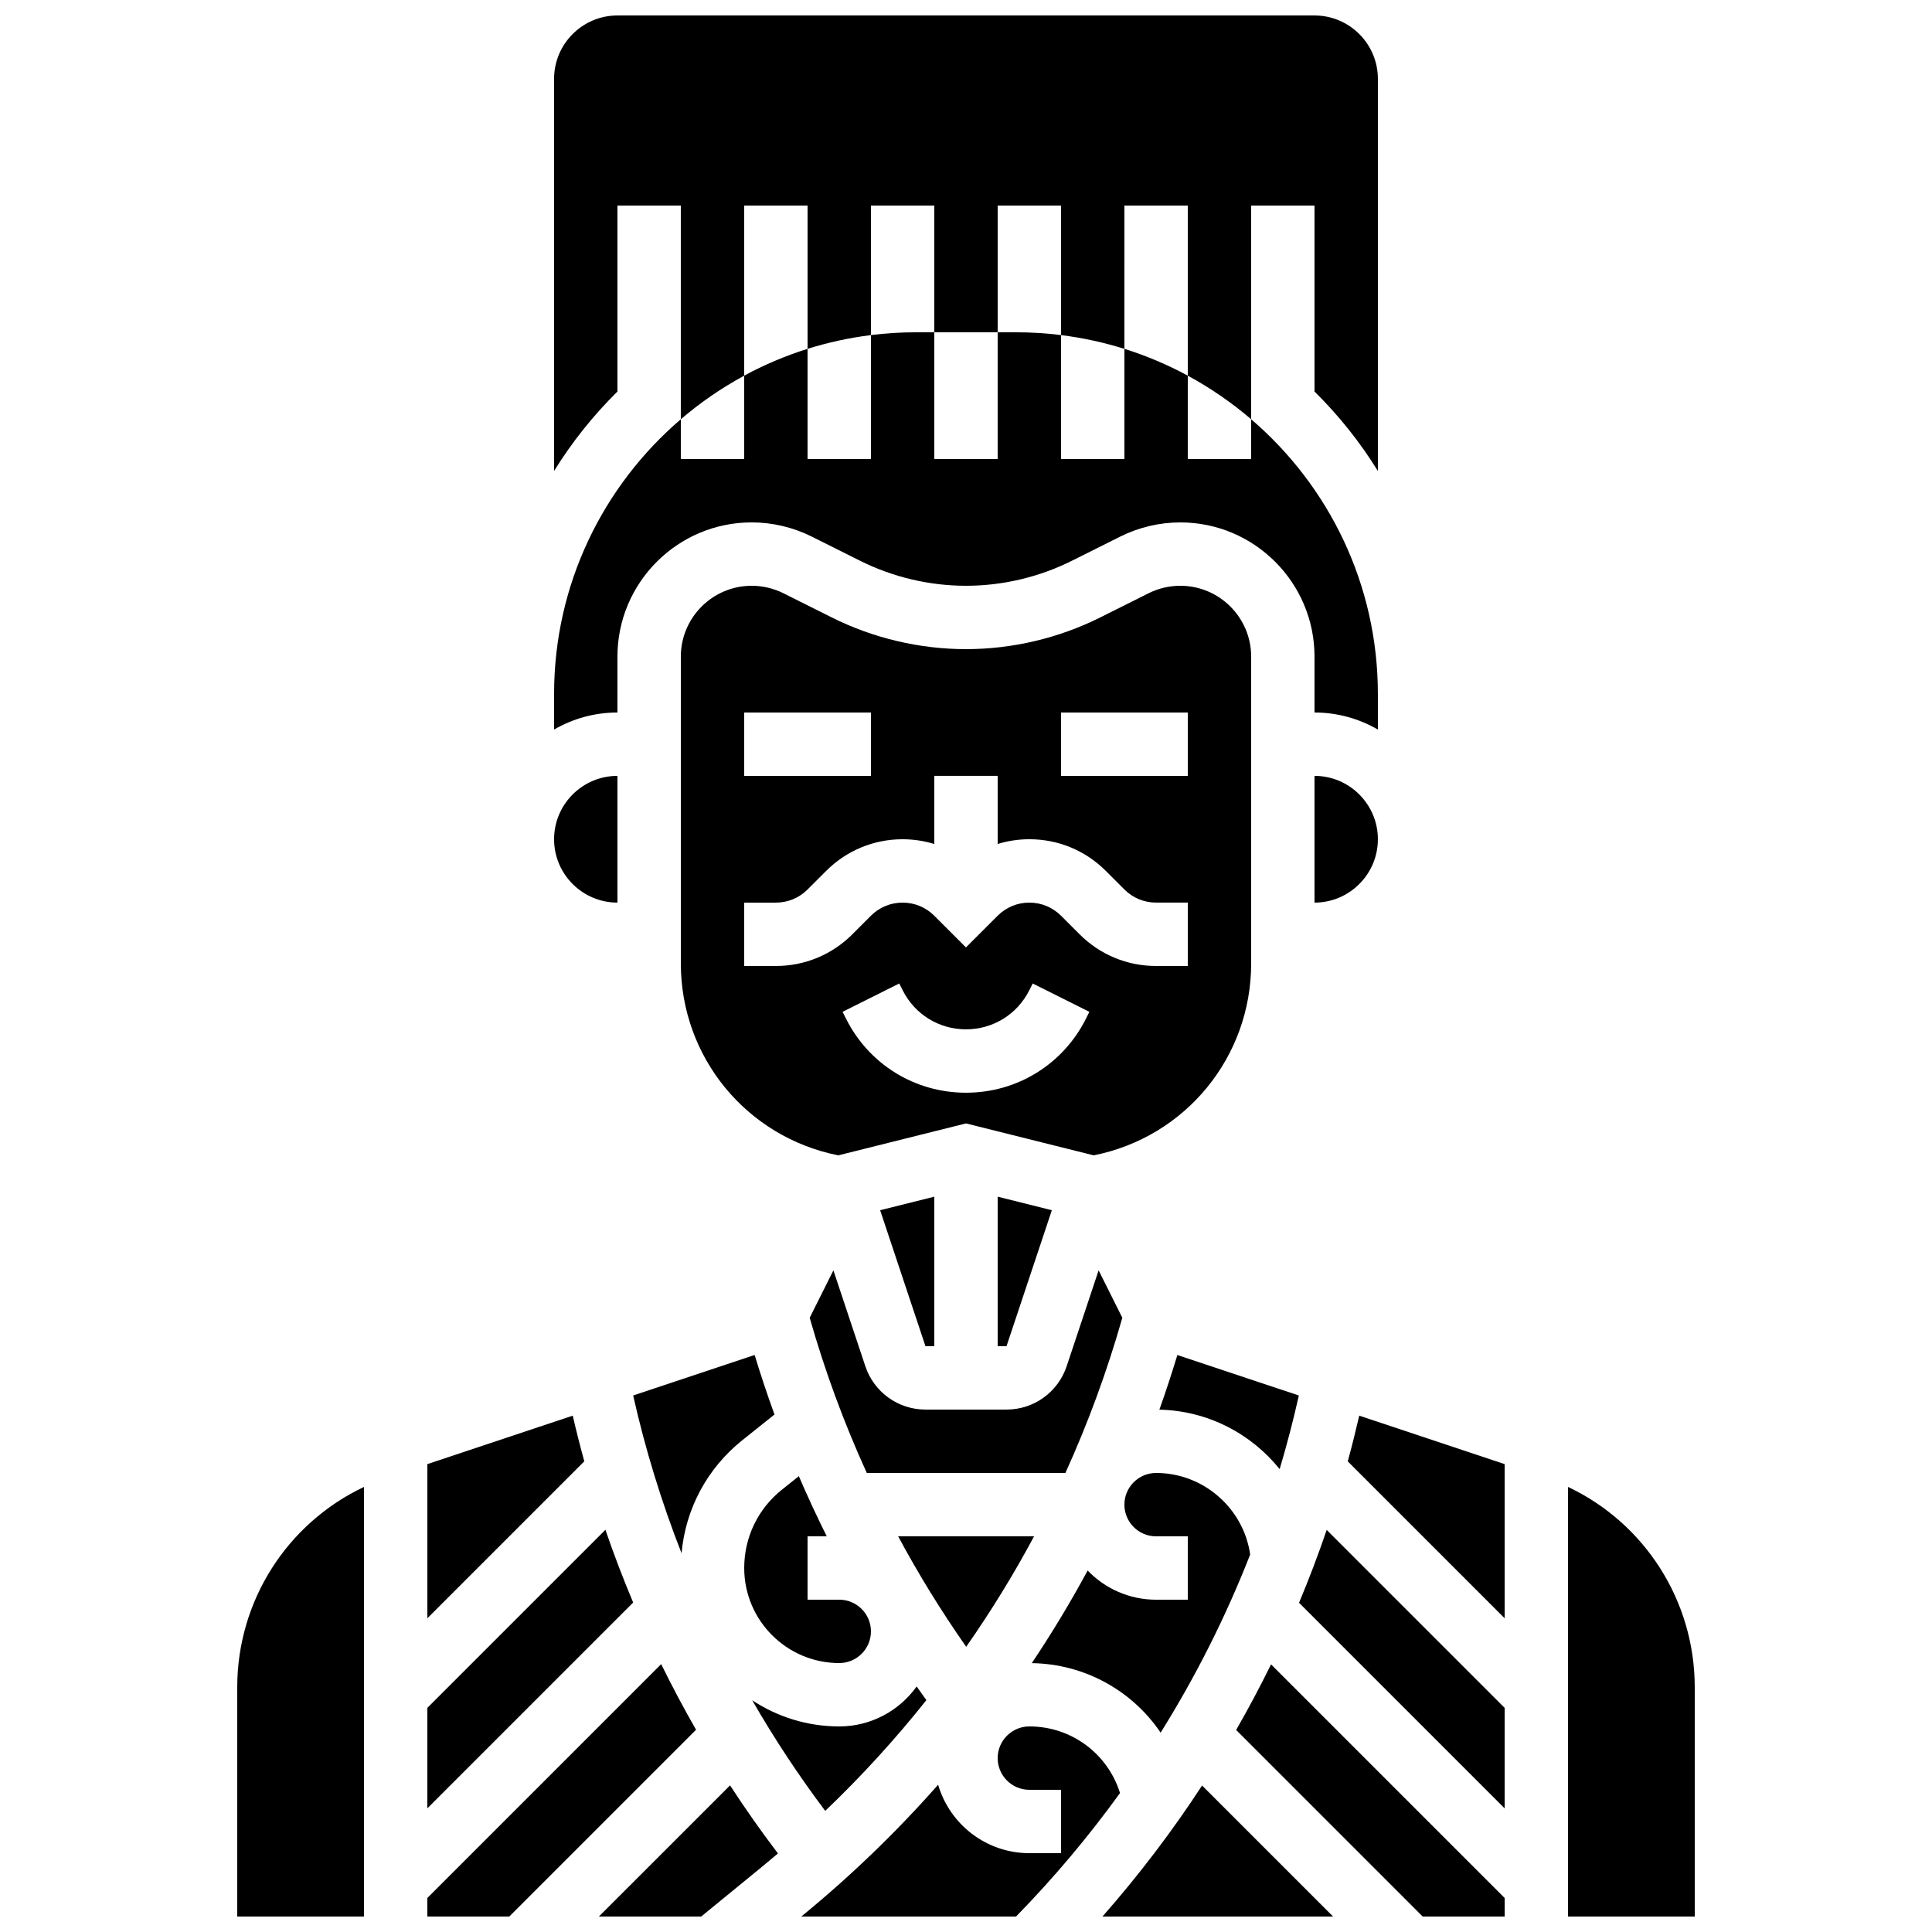 <?xml version="1.0" encoding="UTF-8"?>
<!-- Uploaded to: SVG Repo, www.svgrepo.com, Generator: SVG Repo Mixer Tools -->
<svg width="800px" height="800px" version="1.1" viewBox="144 144 512 512" xmlns="http://www.w3.org/2000/svg">
 <defs>
  <clipPath id="h">
   <path d="m290 148.09h220v120.91h-220z"/>
  </clipPath>
  <clipPath id="g">
   <path d="m471 585h72v66.902h-72z"/>
  </clipPath>
  <clipPath id="f">
   <path d="m436 617h62v34.902h-62z"/>
  </clipPath>
  <clipPath id="e">
   <path d="m559 538h35v113.9h-35z"/>
  </clipPath>
  <clipPath id="d">
   <path d="m356 601h85v50.902h-85z"/>
  </clipPath>
  <clipPath id="c">
   <path d="m206 538h35v113.9h-35z"/>
  </clipPath>
  <clipPath id="b">
   <path d="m257 585h72v66.902h-72z"/>
  </clipPath>
  <clipPath id="a">
   <path d="m302 617h49v34.902h-49z"/>
  </clipPath>
 </defs>
 <path d="m324.62 555.64c1.043-11.738 6.762-22.496 16.074-29.945l8.551-6.84c-1.887-5.195-3.644-10.449-5.258-15.766l-32.195 10.73c3.207 14.246 7.504 28.234 12.828 41.82z"/>
 <path d="m483.12 533.33c1.918-6.422 3.613-12.93 5.09-19.508l-32.195-10.73c-1.48 4.879-3.062 9.711-4.769 14.484 12.785 0.262 24.305 6.34 31.875 15.754z"/>
 <path d="m451.58 603.17c9.344-14.961 17.285-30.75 23.73-47.203-1.746-12.25-12.375-21.617-24.934-21.617-4.629 0-8.398 3.766-8.398 8.398 0 4.629 3.766 8.398 8.398 8.398h8.398v16.793h-8.398c-7.117 0-13.551-2.973-18.137-7.734-4.547 8.418-9.488 16.602-14.801 24.543 14.09 0.211 26.656 7.352 34.141 18.422z"/>
 <path d="m418.04 551.14h-36.02c5.41 10.078 11.426 19.844 18.031 29.277 6.566-9.391 12.574-19.16 17.988-29.277z"/>
 <path d="m389.5 594.55c-0.871-1.199-1.727-2.41-2.578-3.621-4.574 6.402-12.059 10.59-20.508 10.59-8.52 0-16.453-2.559-23.078-6.938 5.848 10.152 12.309 19.949 19.355 29.32 9.645-9.207 18.59-19.012 26.809-29.352z"/>
 <path d="m366.41 584.73c4.629 0 8.398-3.766 8.398-8.398 0-4.629-3.766-8.398-8.398-8.398h-8.398v-16.793h5.09c-2.617-5.242-5.09-10.559-7.402-15.945l-4.519 3.613c-6.328 5.066-9.957 12.621-9.957 20.73 0 13.891 11.301 25.191 25.188 25.191z"/>
 <g clip-path="url(#h)">
  <path d="m341.22 198.48h16.793v37.969c5.41-1.699 11.023-2.93 16.793-3.648v-34.32h16.793v33.586h16.793v-33.586h16.793v34.324c5.773 0.719 11.387 1.949 16.793 3.648l0.004-37.973h16.793v45.078c6.012 3.254 11.637 7.133 16.793 11.547v-56.625h16.793v49.281c6.394 6.309 12.043 13.375 16.793 21.051v-103.92c0-9.258-7.535-16.793-16.793-16.793h-184.73c-9.258 0-16.793 7.535-16.793 16.793v103.92c4.75-7.676 10.398-14.742 16.793-21.051v-49.281h16.793v56.629c5.156-4.414 10.781-8.297 16.793-11.547z"/>
 </g>
 <path d="m307.63 318.01c0-19.613 15.957-35.57 35.57-35.57 5.492 0 10.996 1.297 15.906 3.754l12.828 6.414c8.668 4.336 18.371 6.629 28.062 6.629 9.688 0 19.391-2.289 28.059-6.625l12.828-6.414c4.914-2.457 10.414-3.754 15.906-3.754 19.613-0.004 35.57 15.953 35.57 35.566v14.812c6.117 0 11.848 1.652 16.793 4.519v-9.426c0-29.105-13.043-55.219-33.586-72.812v10.543h-16.793v-22.094c-5.316-2.879-10.934-5.266-16.793-7.106v29.199h-16.793l-0.004-32.852c-3.894-0.48-7.859-0.734-11.883-0.734h-4.91v33.586h-16.793v-33.586h-4.91c-4.023 0-7.988 0.254-11.883 0.738v32.848h-16.793v-29.203c-5.859 1.84-11.477 4.231-16.793 7.106v22.098h-16.793v-10.547c-20.543 17.594-33.586 43.707-33.586 72.812v9.426c4.941-2.863 10.672-4.516 16.789-4.516z"/>
 <path d="m492.36 383.2c9.258 0 16.793-7.535 16.793-16.793 0-9.258-7.535-16.793-16.793-16.793z"/>
 <path d="m364.86 480.66-6.281 12.562c4.023 14.148 9.086 27.867 15.125 41.121h52.641c6.008-13.219 11.055-26.953 15.082-41.121l-6.281-12.562-8.469 25.406c-2.289 6.867-8.691 11.484-15.934 11.484h-21.484c-7.238 0-13.645-4.613-15.934-11.484z"/>
 <path d="m475.57 399.3v-81.289c0-10.352-8.422-18.777-18.777-18.777-2.898 0-5.805 0.684-8.398 1.98l-12.824 6.414c-10.988 5.492-23.289 8.398-35.57 8.398s-24.582-2.902-35.57-8.398l-12.828-6.414c-2.594-1.297-5.496-1.98-8.398-1.98-10.352 0-18.777 8.422-18.777 18.777v81.289c0 24.918 17.453 46.051 41.73 50.879l33.84-8.461 33.84 8.461c24.281-4.832 41.734-25.961 41.734-50.879zm-134.35-66.48h33.586v16.793h-33.586zm90.59 81.102c-6.062 12.125-18.254 19.66-31.812 19.66s-25.75-7.535-31.816-19.664l-0.887-1.773 15.02-7.512 0.887 1.773c3.203 6.402 9.637 10.379 16.793 10.379s13.594-3.977 16.793-10.379l0.887-1.773 15.02 7.512zm26.965-13.926h-8.398c-7.656 0-14.855-2.981-20.27-8.398l-4.922-4.918c-2.242-2.242-5.227-3.477-8.398-3.477-3.172 0-6.152 1.234-8.398 3.477l-8.398 8.398-8.398-8.398c-2.242-2.242-5.227-3.477-8.398-3.477-3.172 0-6.152 1.234-8.398 3.477l-4.91 4.918c-5.414 5.414-12.613 8.398-20.27 8.398h-8.398v-16.793h8.398c3.172 0 6.152-1.234 8.398-3.477l4.918-4.918c5.414-5.414 12.613-8.398 20.27-8.398 2.891 0 5.707 0.438 8.398 1.258v-18.055h16.793v18.051c2.688-0.82 5.508-1.258 8.398-1.258 7.656 0 14.855 2.981 20.27 8.398l4.918 4.918c2.242 2.242 5.227 3.477 8.398 3.477h8.398zm0-50.383h-33.586v-16.793h33.586z"/>
 <path d="m391.6 500.76v-39.629l-14.355 3.59 12.012 36.039z"/>
 <path d="m422.75 464.72-14.359-3.59v39.629h2.344z"/>
 <g clip-path="url(#g)">
  <path d="m471.59 602.46 49.445 49.445h21.715v-4.918l-61.91-61.91c-2.894 5.894-5.981 11.688-9.25 17.383z"/>
 </g>
 <path d="m488.26 568.75 54.484 54.484v-26.633l-47.156-47.156c-2.227 6.527-4.668 12.965-7.328 19.305z"/>
 <g clip-path="url(#f)">
  <path d="m436.16 651.9h61.121l-34.719-34.719c-7.926 12.145-16.742 23.742-26.402 34.719z"/>
 </g>
 <path d="m501.17 531.28 41.574 41.574v-40.852l-38.531-12.844c-0.938 4.066-1.945 8.109-3.043 12.121z"/>
 <g clip-path="url(#e)">
  <path d="m559.54 538.05v113.85h33.586v-60.742c0-22.941-13.242-43.48-33.586-53.109z"/>
 </g>
 <g clip-path="url(#d)">
  <path d="m416.79 601.52c-4.629 0-8.398 3.766-8.398 8.398 0 4.629 3.766 8.398 8.398 8.398h8.398v16.793h-8.398c-11.441 0-21.117-7.668-24.176-18.137-11.023 12.492-23.105 24.16-36.207 34.879l-0.062 0.047h56.922c10.035-10.277 19.234-21.211 27.547-32.723-3.231-10.395-12.855-17.656-24.023-17.656z"/>
 </g>
 <g clip-path="url(#c)">
  <path d="m206.87 591.16v60.742h33.586v-113.85c-20.344 9.629-33.586 30.168-33.586 53.109z"/>
 </g>
 <g clip-path="url(#b)">
  <path d="m319.22 585.01-61.969 61.973v4.918h21.715l49.496-49.496c-3.266-5.699-6.348-11.5-9.242-17.395z"/>
 </g>
 <path d="m307.63 383.2v-33.586c-9.258 0-16.793 7.535-16.793 16.793 0 9.262 7.535 16.793 16.793 16.793z"/>
 <path d="m304.44 549.41-47.188 47.188v26.633l54.543-54.543c-2.664-6.34-5.125-12.77-7.356-19.277z"/>
 <g clip-path="url(#a)">
  <path d="m302.71 651.9h27.113l15.949-13.047c1.48-1.211 2.941-2.434 4.394-3.668-4.453-5.859-8.684-11.879-12.695-18.043z"/>
 </g>
 <path d="m295.78 519.16-38.523 12.844v40.852l41.59-41.59c-1.105-4.012-2.129-8.047-3.066-12.105z"/>
</svg>